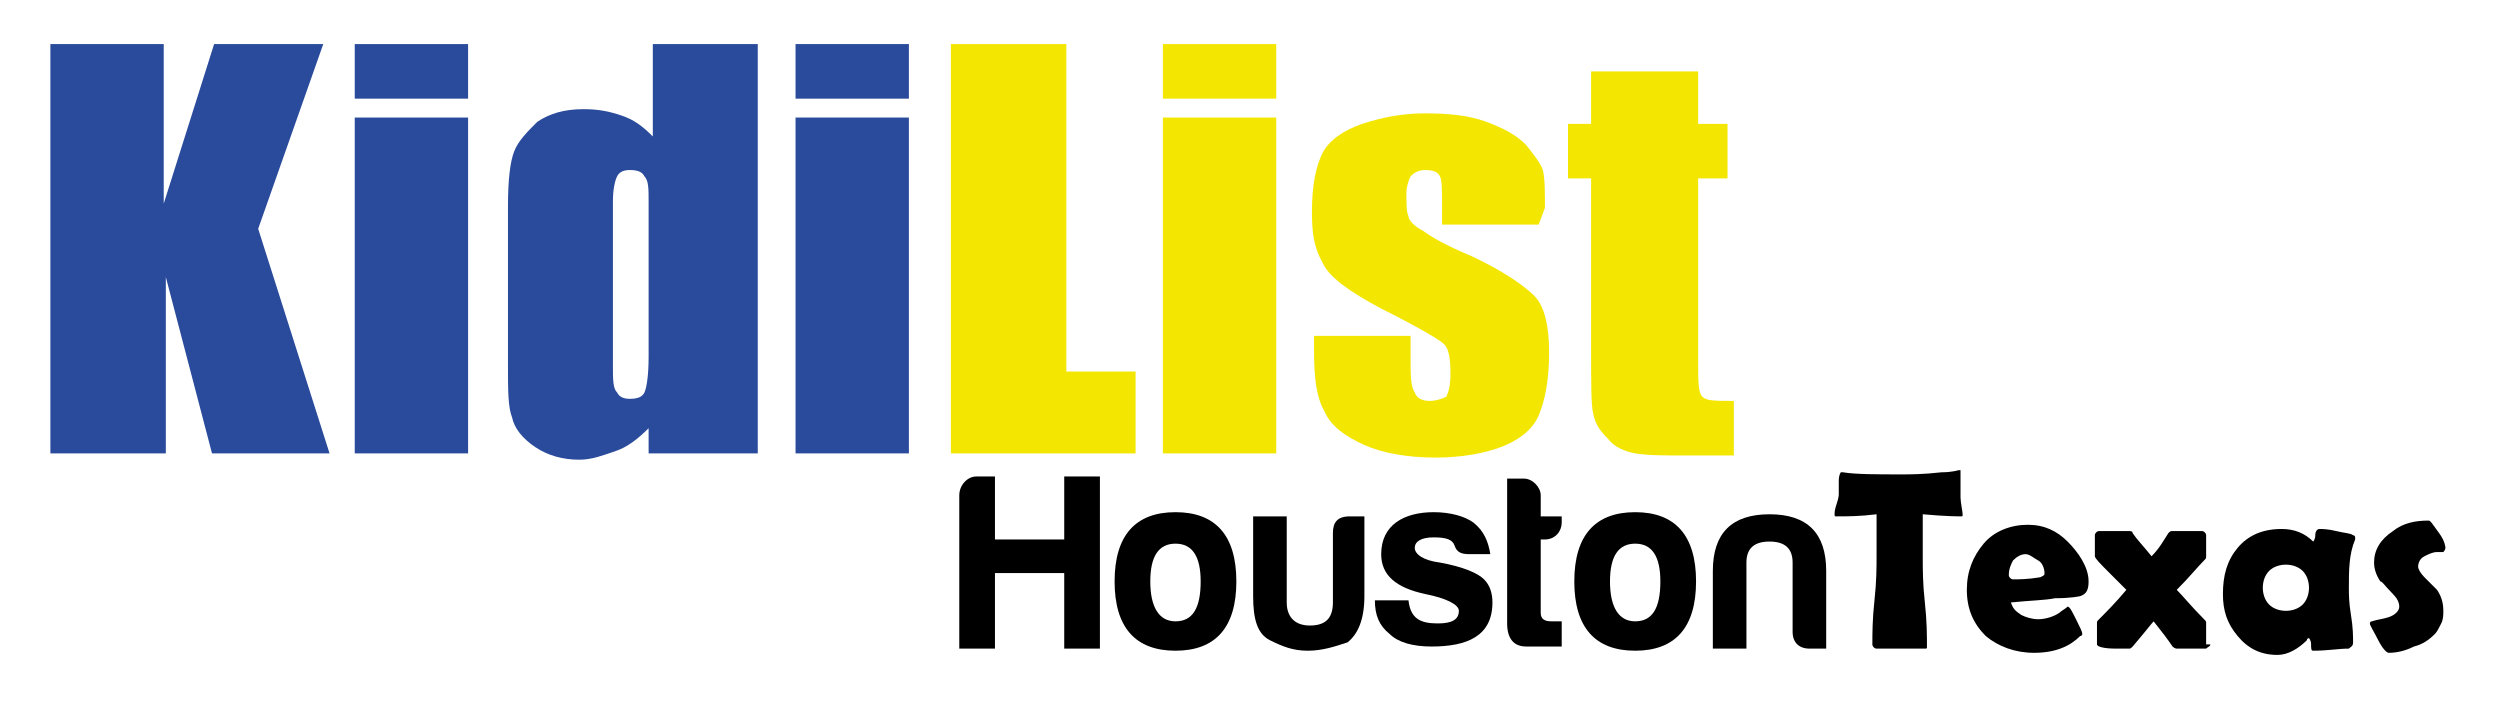 <?xml version="1.0" encoding="utf-8"?>
<!-- Generator: Adobe Illustrator 24.1.2, SVG Export Plug-In . SVG Version: 6.00 Build 0)  -->
<svg version="1.1" id="Layer_1" xmlns="http://www.w3.org/2000/svg" xmlns:xlink="http://www.w3.org/1999/xlink" x="0px" y="0px"
	 viewBox="0 0 119.1 34" style="enable-background:new 0 0 119.1 34;" xml:space="preserve">
<style type="text/css">
	.st0{display:none;}
	.st1{display:inline;fill:#0074FF;}
	.st2{display:inline;}
	.st3{fill:#FFFFFF;}
	.st4{fill:#2A4B9B;}
	.st5{fill:#F3E600;}
</style>
<g id="Layer_2_1_" class="st0">
	<polygon class="st1" points="65.1,18.2 59.6,15.3 54.1,18.3 55.1,12.1 50.6,7.8 56.8,6.9 59.5,1.3 62.3,6.8 68.5,7.7 64,12.1 	"/>
</g>
<g id="Layer_3" class="st0">
	<g class="st2">
		<path class="st3" d="M59.6,8.6v5.1h-1.1l-2.1-3.2v3.2h-0.5V8.6h0.9l2.3,3.5V8.6H59.6z"/>
		<path class="st3" d="M64,8.6l-1.2,3.2v1.9h-1.5v-1.9L60,8.6h1.5l1,2.5l0.9-2.5H64z"/>
	</g>
</g>
<g id="Layer_5">
</g>
<g id="Livello_2">
	<g id="XMLID_3_">
	</g>
	<g id="XMLID_50_">
	</g>
	<g id="XMLID_51_">
	</g>
	<g id="XMLID_52_">
	</g>
	<g id="XMLID_53_">
	</g>
	<g id="XMLID_54_">
	</g>
</g>
<g>
	<path d="M46.5,22.7h0.9v3h3.3v-3h1.7v8.2h-1.7v-3.6h-3.3v3.6h-1.7v-7.3C45.7,23.1,46.1,22.7,46.5,22.7z"/>
	<path d="M58.9,27.7c0,2.2-1,3.3-2.9,3.3s-2.9-1.1-2.9-3.3c0-2.2,1-3.3,2.9-3.3S58.9,25.5,58.9,27.7z M54.8,27.7
		c0,1.2,0.4,1.9,1.2,1.9s1.2-0.6,1.2-1.9c0-1.2-0.4-1.8-1.2-1.8C55.2,25.9,54.8,26.5,54.8,27.7z"/>
	<path d="M65,28.4c0,1.1-0.3,1.8-0.8,2.2C63.6,30.8,63,31,62.3,31c-0.7,0-1.2-0.2-1.8-0.5c-0.6-0.3-0.8-1-0.8-2.1v-3.8h1.6v4.1
		c0,0.7,0.4,1.1,1.1,1.1s1.1-0.3,1.1-1.1v-3.3c0-0.5,0.2-0.8,0.8-0.8H65V28.4z"/>
	<path d="M68.5,29.7c0.7,0,1-0.2,1-0.6c0-0.3-0.6-0.6-1.6-0.8c-1.4-0.3-2.1-0.9-2.1-1.9c0-1.4,1.1-2,2.5-2c0.8,0,1.5,0.2,1.9,0.5
		c0.5,0.4,0.7,0.9,0.8,1.5h-1c-0.4,0-0.6-0.1-0.7-0.4c-0.1-0.3-0.4-0.4-1-0.4c-0.6,0-0.9,0.2-0.9,0.5s0.4,0.6,1.2,0.7
		c1.1,0.2,1.8,0.5,2.1,0.8c0.3,0.3,0.4,0.7,0.4,1.1c0,1.6-1.2,2.1-2.9,2.1c-0.9,0-1.6-0.2-2-0.6c-0.5-0.4-0.7-0.9-0.7-1.6h1.6
		C67.2,29.5,67.7,29.7,68.5,29.7z"/>
	<path d="M73.6,25.7h-0.2v3.5c0,0.3,0.2,0.4,0.5,0.4h0.5v1.2c-0.5,0-1.1,0-1.7,0s-0.9-0.4-0.9-1.1v-6.9h0.8c0.4,0,0.8,0.4,0.8,0.8v1
		h1v0.3C74.4,25.3,74.1,25.7,73.6,25.7z"/>
	<path d="M80.8,27.7c0,2.2-1,3.3-2.9,3.3S75,29.9,75,27.7c0-2.2,1-3.3,2.9-3.3S80.8,25.5,80.8,27.7z M76.7,27.7
		c0,1.2,0.4,1.9,1.2,1.9s1.2-0.6,1.2-1.9c0-1.2-0.4-1.8-1.2-1.8C77.1,25.9,76.7,26.5,76.7,27.7z"/>
	<path d="M86.2,30.9c-0.5,0-0.8-0.3-0.8-0.8v-3.3c0-0.7-0.4-1-1.1-1c-0.7,0-1.1,0.3-1.1,1v4.1h-1.6v-3.7c0-1.8,0.9-2.7,2.7-2.7
		c1.8,0,2.7,0.9,2.7,2.7v3.7H86.2z"/>
	<path d="M93.5,24.5c0,0.1,0,0.1-0.1,0.1c-0.1,0-0.7,0-1.8-0.1c0,1,0,1.7,0,2.1c0,0.5,0,1.2,0.1,2.1s0.1,1.6,0.1,2.1
		c0,0.1,0,0.1-0.1,0.1c0,0-0.1,0-0.2,0c-0.2,0-0.6,0-1,0c-0.5,0-0.9,0-1.1,0c-0.1,0-0.2-0.1-0.2-0.2c0-0.5,0-1.2,0.1-2.1
		s0.1-1.6,0.1-2.1c0-0.3,0-1,0-2c-0.8,0.1-1.4,0.1-1.9,0.1c-0.1,0-0.1,0-0.1-0.1c0-0.1,0-0.2,0.1-0.5c0.1-0.3,0.1-0.4,0.1-0.5
		c0-0.2,0-0.4,0-0.6c0-0.3,0.1-0.4,0.1-0.4c0,0,0,0,0.1,0c0.6,0.1,1.6,0.1,2.8,0.1c0.4,0,1,0,1.9-0.1c0.5,0,0.8-0.1,0.8-0.1
		c0.1,0,0.1,0,0.1,0s0,0,0,0.1c0,0.1,0,0.3,0,0.4c0,0.2,0,0.4,0,0.4c0,0.1,0,0.2,0,0.4S93.5,24.4,93.5,24.5z"/>
	<path d="M99.5,27.7c0,0.4-0.1,0.6-0.4,0.7c0,0-0.4,0.1-1.2,0.1c-0.5,0.1-1.1,0.1-2.1,0.2c0.1,0.3,0.2,0.4,0.5,0.6
		c0.2,0.1,0.5,0.2,0.8,0.2c0.3,0,0.7-0.1,1-0.3c0.1-0.1,0.3-0.2,0.4-0.3c0.1,0,0.2,0.2,0.4,0.6s0.3,0.6,0.3,0.7c0,0,0,0.1-0.1,0.1
		c-0.5,0.5-1.2,0.8-2.2,0.8c-0.9,0-1.7-0.3-2.3-0.8c-0.6-0.6-0.9-1.3-0.9-2.2c0-0.9,0.3-1.6,0.8-2.2c0.5-0.6,1.3-0.9,2.1-0.9
		c0.8,0,1.4,0.3,1.9,0.8S99.5,27,99.5,27.7z M97.4,27.3c0-0.2-0.1-0.5-0.3-0.6s-0.4-0.3-0.6-0.3c-0.2,0-0.4,0.1-0.6,0.3
		c-0.1,0.2-0.2,0.4-0.2,0.7c0,0.1,0.1,0.2,0.2,0.2c0.3,0,0.7,0,1.3-0.1C97.4,27.4,97.4,27.4,97.4,27.3z"/>
	<path d="M105.3,30.7c0,0.1-0.1,0.1-0.2,0.2c-0.2,0-0.5,0-0.7,0c-0.3,0-0.5,0-0.7,0c0,0-0.1,0-0.2-0.1c-0.2-0.3-0.5-0.7-0.9-1.2
		c-0.1,0.1-0.4,0.5-1,1.2c-0.1,0.1-0.1,0.1-0.2,0.1c-0.1,0-0.4,0-0.6,0c-0.6,0-0.9-0.1-0.9-0.2c0-0.1,0-0.3,0-0.5s0-0.4,0-0.5
		c0-0.1,0-0.1,0.1-0.2c0.3-0.3,0.8-0.8,1.3-1.4c-0.3-0.3-0.5-0.5-0.8-0.8c-0.4-0.4-0.7-0.7-0.7-0.8v-1c0-0.1,0.1-0.2,0.2-0.2
		c0.2,0,0.4,0,0.7,0s0.5,0,0.7,0c0.1,0,0.2,0,0.2,0.1c0.2,0.3,0.5,0.6,0.9,1.1c0.4-0.4,0.6-0.8,0.8-1.1c0.1-0.1,0.1-0.1,0.2-0.1
		c0.2,0,0.4,0,0.7,0s0.6,0,0.7,0c0.1,0,0.2,0.1,0.2,0.2v1c0,0.1,0,0.1-0.1,0.2c-0.3,0.3-0.7,0.8-1.3,1.4c0.3,0.3,0.7,0.8,1.3,1.4
		c0.1,0.1,0.1,0.1,0.1,0.2V30.7z"/>
	<path d="M111.9,28c0,0.3,0,0.7,0.1,1.3s0.1,1,0.1,1.3c0,0.2-0.1,0.2-0.2,0.3c-0.5,0-1,0.1-1.7,0.1c-0.1,0-0.1-0.1-0.1-0.3
		s-0.1-0.3-0.1-0.3c0,0-0.1,0-0.1,0.1c-0.4,0.4-0.9,0.7-1.4,0.7c-0.8,0-1.4-0.3-1.9-0.9c-0.5-0.6-0.7-1.2-0.7-2
		c0-0.9,0.2-1.6,0.7-2.2c0.5-0.6,1.2-0.9,2.1-0.9c0.6,0,1.1,0.2,1.5,0.6c0,0,0,0,0,0c0,0,0.1-0.1,0.1-0.3s0.1-0.3,0.2-0.3
		c0.1,0,0.4,0,0.8,0.1c0.4,0.1,0.7,0.1,0.8,0.2c0.1,0,0.1,0.1,0.1,0.1c0,0,0,0.1,0,0.1C111.9,26.4,111.9,27.2,111.9,28z M110,28
		c0-0.3-0.1-0.6-0.3-0.8s-0.5-0.3-0.8-0.3s-0.6,0.1-0.8,0.3s-0.3,0.5-0.3,0.8c0,0.3,0.1,0.6,0.3,0.8s0.5,0.3,0.8,0.3
		c0.3,0,0.6-0.1,0.8-0.3S110,28.3,110,28z"/>
	<path d="M116.5,26.1c0,0,0,0.1-0.1,0.2c-0.1,0-0.2,0-0.3,0c-0.2,0-0.4,0.1-0.6,0.2c-0.2,0.1-0.3,0.3-0.3,0.5c0,0.1,0.1,0.3,0.3,0.5
		c0.3,0.3,0.5,0.5,0.6,0.6c0.2,0.3,0.3,0.6,0.3,1c0,0.2,0,0.4-0.1,0.6c-0.1,0.2-0.2,0.4-0.3,0.5c-0.3,0.3-0.6,0.5-1,0.6
		c-0.4,0.2-0.8,0.3-1.2,0.3c-0.1,0-0.3-0.2-0.5-0.6s-0.4-0.7-0.4-0.8c0,0,0-0.1,0.1-0.1c0.3-0.1,0.5-0.1,0.8-0.2
		c0.3-0.1,0.5-0.3,0.5-0.5c0-0.2-0.1-0.4-0.3-0.6c-0.4-0.4-0.5-0.6-0.6-0.6c-0.2-0.3-0.3-0.6-0.3-0.9c0-0.6,0.3-1.1,0.9-1.5
		c0.5-0.4,1.1-0.5,1.7-0.5c0.1,0,0.2,0.2,0.5,0.6S116.5,26.1,116.5,26.1z"/>
</g>
<g id="KidiList">
	<g id="XMLID_6_">
		<path id="XMLID_101_" class="st4" d="M15.4,2.1l-3.1,8.8l3.4,10.7h-5.6l-2.2-8.4v8.4H2.4V2.1h5.4v7.6l2.4-7.6
			C10.3,2.1,15.4,2.1,15.4,2.1z"/>
		<path id="XMLID_103_" class="st4" d="M22.3,2.1v2.6h-5.4V2.1H22.3z M22.3,5.6v16h-5.4v-16H22.3z"/>
		<path id="XMLID_106_" class="st4" d="M36.1,2.1v19.5h-5.2v-1.2c-0.5,0.5-1,0.9-1.6,1.1c-0.6,0.2-1.1,0.4-1.7,0.4
			c-0.8,0-1.5-0.2-2.1-0.6c-0.6-0.4-1-0.9-1.1-1.4c-0.2-0.5-0.2-1.3-0.2-2.5V9.8c0-1.2,0.1-2.1,0.3-2.6c0.2-0.5,0.6-0.9,1.1-1.4
			c0.6-0.4,1.3-0.6,2.2-0.6c0.7,0,1.2,0.1,1.8,0.3s1,0.5,1.5,1V2.1C30.9,2.1,36.1,2.1,36.1,2.1z M30.9,9.6c0-0.6,0-1-0.2-1.2
			c-0.1-0.2-0.3-0.3-0.7-0.3c-0.3,0-0.5,0.1-0.6,0.3c-0.1,0.2-0.2,0.6-0.2,1.2v7.8c0,0.7,0,1.1,0.2,1.3c0.1,0.2,0.3,0.3,0.6,0.3
			c0.4,0,0.6-0.1,0.7-0.3c0.1-0.2,0.2-0.8,0.2-1.7L30.9,9.6L30.9,9.6z"/>
		<path id="XMLID_109_" class="st4" d="M43.3,2.1v2.6h-5.4V2.1H43.3z M43.3,5.6v16h-5.4v-16H43.3z"/>
		<path id="XMLID_112_" class="st5" d="M50.8,2.1v15.6h3.3v3.9h-8.8V2.1H50.8z"/>
		<path id="XMLID_114_" class="st5" d="M60.8,2.1v2.6h-5.4V2.1H60.8z M60.8,5.6v16h-5.4v-16H60.8z"/>
		<path id="XMLID_117_" class="st5" d="M73.3,10.7h-4.6V9.8c0-0.7,0-1.2-0.1-1.4c-0.1-0.2-0.3-0.3-0.7-0.3c-0.3,0-0.5,0.1-0.7,0.3
			C67.1,8.6,67,8.9,67,9.2c0,0.5,0,0.9,0.1,1.1c0,0.2,0.3,0.5,0.7,0.7c0.4,0.3,1.1,0.7,2.3,1.2c1.5,0.7,2.5,1.4,3,1.9
			s0.7,1.5,0.7,2.7c0,1.3-0.2,2.3-0.5,3s-1,1.2-1.8,1.5c-0.8,0.3-1.9,0.5-3.1,0.5c-1.3,0-2.5-0.2-3.4-0.6c-0.9-0.4-1.6-0.9-1.9-1.6
			c-0.4-0.7-0.5-1.6-0.5-3V16h4.6v1c0,0.9,0,1.4,0.2,1.7c0.1,0.3,0.4,0.4,0.7,0.4s0.6-0.1,0.8-0.2c0.1-0.2,0.2-0.5,0.2-1.1
			c0-0.8-0.1-1.2-0.3-1.4c-0.2-0.2-1.2-0.8-3-1.7c-1.5-0.8-2.5-1.5-2.8-2.2c-0.4-0.7-0.5-1.4-0.5-2.4c0-1.3,0.2-2.2,0.5-2.8
			s1-1.1,1.9-1.4s1.9-0.5,3-0.5s2.1,0.1,2.9,0.4s1.4,0.6,1.9,1.1c0.4,0.5,0.7,0.9,0.8,1.2c0.1,0.4,0.1,1,0.1,1.8L73.3,10.7
			L73.3,10.7z"/>
		<path id="XMLID_119_" class="st5" d="M80.9,3.4v2.5h1.4v2.6h-1.4v8.6c0,1.1,0,1.6,0.2,1.8s0.6,0.2,1.5,0.2v2.6h-2.1
			c-1.2,0-2,0-2.6-0.1c-0.5-0.1-1-0.3-1.3-0.7c-0.4-0.4-0.6-0.7-0.7-1.2c-0.1-0.4-0.1-1.4-0.1-3.1V8.5h-1.1V5.9h1.1V3.4H80.9z"/>
	</g>
	<g id="XMLID_7_">
	</g>
	<g id="XMLID_121_">
	</g>
	<g id="XMLID_122_">
	</g>
	<g id="XMLID_123_">
	</g>
	<g id="XMLID_124_">
	</g>
	<g id="XMLID_125_">
	</g>
</g>
</svg>

